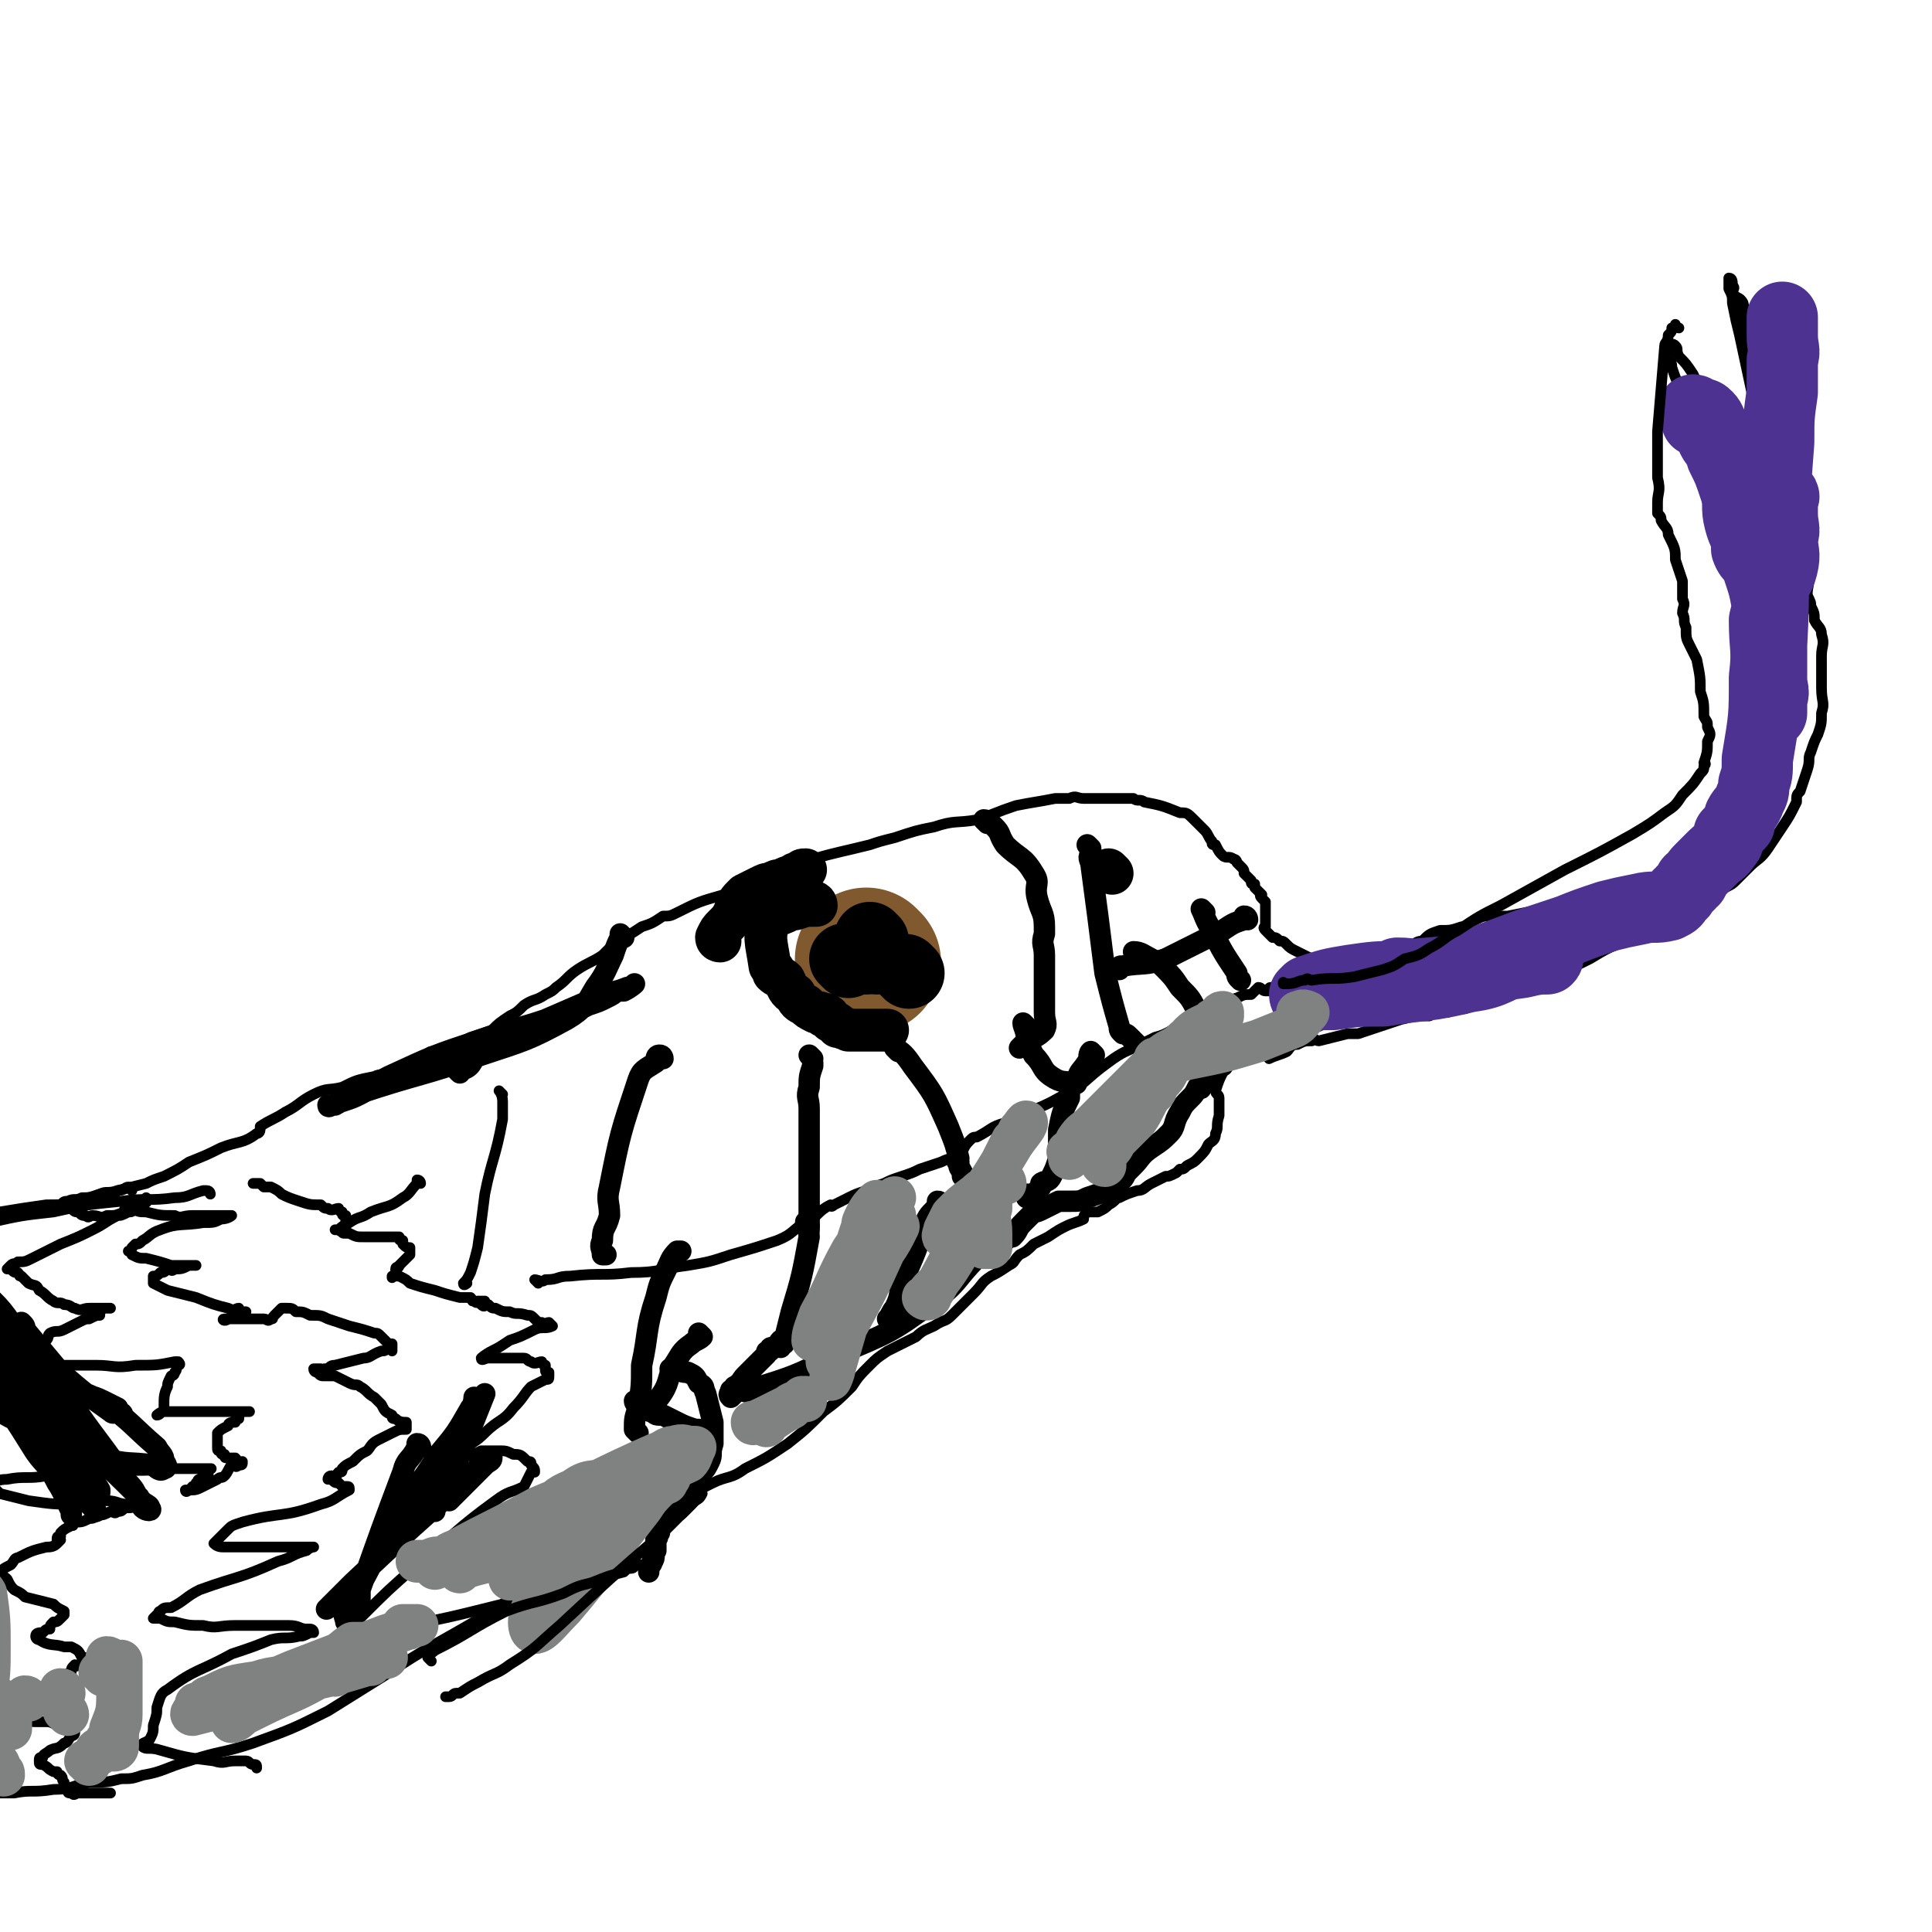 <svg viewBox='0 0 542 542' version='1.1' xmlns='http://www.w3.org/2000/svg' xmlns:xlink='http://www.w3.org/1999/xlink'><g fill='none' stroke='#000000' stroke-width='3' stroke-linecap='round' stroke-linejoin='round'><path d='M59,335c0,0 0,-1 -1,-1 0,0 0,0 -1,0 -4,1 -4,2 -8,2 -7,1 -8,0 -15,1 -10,1 -10,1 -19,3 -9,1 -9,1 -18,3 -4,1 -4,1 -8,2 -5,2 -4,3 -9,5 -2,1 -2,1 -4,2 -1,0 -1,0 -3,1 -1,0 -1,0 -2,1 0,0 0,-1 0,-1 0,0 1,0 1,0 0,0 -1,0 -1,0 -1,1 -1,2 -1,2 -1,0 -1,-1 0,-2 0,0 1,1 1,0 1,0 1,-1 2,-1 1,-1 1,-1 2,-2 1,-1 1,-1 2,-1 1,-1 1,-2 2,-2 3,-2 3,-3 6,-3 7,-3 7,-2 15,-4 6,-1 6,-1 13,-2 5,0 5,0 10,-1 2,0 2,-1 5,-2 2,-1 2,0 5,-1 4,-1 4,-1 8,-2 2,-1 2,-1 5,-2 4,-2 4,-2 7,-4 5,-2 5,-2 9,-4 5,-2 6,-1 10,-4 1,0 1,-1 1,-2 3,-2 4,-2 7,-4 4,-2 4,-3 8,-5 4,-2 4,-1 8,-2 4,-2 4,-2 9,-3 2,-1 2,0 4,-1 3,-1 3,-1 6,-3 2,-1 2,-1 5,-2 0,-1 1,-1 1,-1 4,-1 4,-1 7,-2 2,-1 2,-1 4,-2 3,-1 3,-1 6,-2 2,-2 2,-2 5,-4 2,-1 2,-1 4,-3 3,-2 3,-1 6,-3 2,-1 2,-1 3,-2 3,-2 3,-3 6,-5 3,-2 4,-2 7,-4 3,-3 3,-3 6,-5 2,-1 2,-1 5,-3 3,-1 3,-1 6,-3 2,0 2,0 4,-1 6,-3 6,-3 13,-5 2,-1 2,-1 4,-2 3,-1 3,-1 6,-2 4,-1 3,-2 7,-3 3,-2 3,-2 8,-3 7,-2 8,-2 16,-4 3,-1 3,-1 7,-2 6,-2 6,-2 11,-3 6,-2 6,-1 12,-2 6,-2 5,-2 11,-4 5,-1 6,-1 11,-2 2,0 2,0 4,0 2,-1 2,0 4,0 1,0 1,0 3,0 0,0 0,0 1,0 1,0 1,0 3,0 1,0 1,0 2,0 2,0 2,0 5,0 1,1 2,0 3,1 5,1 5,1 10,3 2,0 2,0 4,2 1,1 1,1 3,3 1,1 1,2 2,3 0,1 0,1 1,1 1,2 1,2 2,3 1,1 2,0 3,1 1,0 1,1 1,1 1,1 1,1 1,1 1,1 1,1 1,2 1,1 1,1 2,2 0,1 0,1 1,1 0,1 0,1 0,1 0,0 0,0 1,1 0,0 0,0 1,1 0,0 -1,0 0,1 0,0 0,0 1,1 0,0 0,0 0,1 0,0 0,0 0,1 0,0 0,0 0,1 0,0 0,0 0,1 0,0 0,0 0,1 0,0 0,0 0,1 0,0 0,0 0,1 0,0 -1,0 0,1 0,0 0,0 1,1 0,0 0,0 1,1 1,0 1,0 2,1 1,0 1,0 2,1 1,1 1,1 3,2 2,1 2,1 4,2 1,0 1,1 2,1 1,0 1,-1 2,0 1,0 1,0 3,1 2,0 2,0 4,0 3,-1 3,-1 6,-1 2,-1 2,0 4,-1 2,-1 2,-1 4,-2 1,-1 1,-1 2,-1 2,-1 2,-2 4,-2 2,-2 2,-2 5,-3 3,0 3,0 6,-1 2,0 2,-1 4,-2 2,-1 2,-1 4,-1 3,0 3,0 5,0 5,-1 5,-1 10,-2 5,-1 5,-1 10,-2 9,-2 9,-1 18,-3 4,-1 4,-1 8,-2 1,0 1,0 2,-1 0,0 0,-1 0,-1 1,-1 2,0 3,0 1,-1 1,-2 3,-3 1,0 1,0 2,-1 2,-1 2,0 4,-2 2,-1 1,-1 3,-2 0,-1 0,-1 0,-1 2,-2 1,-2 2,-5 1,0 1,0 1,-1 0,-1 1,0 1,-1 0,-1 0,-1 0,-3 0,-1 0,-1 0,-1 1,-2 1,-2 2,-3 1,-1 1,-1 1,-2 1,-2 0,-2 0,-3 1,-2 1,-1 1,-3 1,-2 0,-2 0,-4 0,-2 0,-2 0,-4 0,-2 1,-3 0,-5 0,-3 0,-3 -1,-6 0,-1 -1,0 -1,-1 -1,-3 -1,-3 -2,-5 -1,-3 -1,-3 -1,-5 -1,-1 0,-1 -1,-3 0,-1 0,-1 0,-1 0,-2 0,-2 0,-3 0,-1 0,-1 0,-2 0,-2 0,-2 0,-3 0,-2 0,-2 0,-4 0,-1 0,-1 0,-2 0,-2 1,-2 0,-5 0,-2 0,-3 -1,-5 -1,-3 -2,-3 -3,-5 -1,-2 -1,-2 -2,-4 0,-1 0,-1 0,-2 0,-1 0,-1 -1,-3 0,-1 1,-1 0,-2 0,-2 0,-1 -1,-3 0,-2 0,-2 0,-3 -1,-2 -1,-2 -2,-4 0,-3 0,-3 -1,-7 0,-1 0,-1 -1,-3 -1,-3 -1,-3 -2,-7 -1,-3 -1,-3 -3,-6 -1,-2 -1,-2 -2,-5 0,-1 0,-1 -1,-2 0,-1 0,-1 0,-2 0,0 0,0 0,-1 0,0 0,0 0,-1 0,0 0,0 0,0 0,-1 0,-1 0,-1 0,0 0,1 0,1 1,0 1,-1 2,0 1,1 0,1 1,3 2,2 2,2 4,5 5,11 3,13 9,23 3,4 5,3 8,6 2,1 2,1 2,3 1,0 0,0 0,0 0,0 0,0 0,-1 0,-1 0,-1 0,-1 0,-2 1,-2 0,-4 0,-4 1,-4 0,-9 -3,-14 -3,-14 -6,-28 -1,-4 -1,-4 -2,-9 0,-2 0,-2 -1,-4 0,-1 0,-1 0,-1 0,-1 0,-2 0,-2 1,0 1,1 1,2 1,1 0,1 0,2 1,2 2,1 3,3 4,18 1,19 6,36 2,7 4,7 7,13 2,5 2,6 3,11 1,7 2,8 2,15 1,4 0,4 0,7 1,2 1,2 1,3 1,2 1,2 1,4 1,2 2,2 2,4 1,3 0,3 0,6 0,3 0,3 0,6 0,2 0,2 0,3 0,4 1,4 0,7 0,3 0,3 -1,6 -1,2 -1,2 -2,5 -1,2 0,2 -1,5 -1,3 -1,3 -2,6 -1,1 -1,1 -1,3 -2,4 -2,4 -4,7 -2,3 -2,3 -4,6 -2,3 -3,3 -5,5 -2,2 -2,2 -4,4 -1,1 -1,1 -3,2 -3,1 -2,2 -5,3 -2,1 -2,1 -4,2 -1,1 -1,1 -2,1 -3,3 -3,3 -7,5 -4,2 -5,2 -10,4 -5,2 -5,2 -10,5 -4,2 -4,2 -9,4 -2,1 -2,1 -4,2 -4,2 -5,2 -9,3 -4,2 -4,1 -8,3 -2,0 -2,1 -5,2 -2,0 -2,0 -5,1 -3,0 -3,0 -5,1 -4,0 -4,0 -8,1 -3,1 -3,1 -6,2 -3,1 -3,1 -6,2 -1,0 -1,0 -3,0 -4,1 -4,1 -8,2 -1,0 -1,-1 -2,0 -2,0 -2,0 -4,1 -2,0 -2,1 -3,2 -2,1 -3,1 -5,2 0,0 0,-1 0,-1 -1,0 -1,0 -3,0 -1,0 -1,0 -2,0 0,0 0,0 -1,0 -1,0 -1,0 -2,0 0,0 0,0 -1,0 0,0 0,0 -1,0 0,0 0,0 -1,0 0,0 0,0 -1,0 0,1 0,1 0,1 -1,1 0,2 0,3 -1,0 -1,0 -1,1 -1,2 -1,2 -2,5 0,1 1,1 1,2 0,3 0,3 0,5 -1,3 0,3 -1,5 0,2 -1,2 -2,3 -1,2 -1,2 -3,4 -1,1 -1,1 -3,2 -1,1 -1,1 -2,1 -1,1 -1,1 -1,1 -2,1 -2,1 -3,1 -2,1 -2,1 -4,2 -2,1 -2,2 -4,2 -3,1 -3,1 -5,2 -1,0 -1,1 -3,2 -1,1 -1,1 -3,2 -1,0 -2,0 -3,0 -1,1 -1,1 -1,2 -2,1 -3,1 -5,2 -2,1 -2,1 -5,3 -2,1 -2,1 -4,2 -2,2 -2,2 -4,3 -2,2 -1,2 -3,3 -3,2 -3,2 -5,3 -3,2 -2,2 -5,5 -2,2 -2,2 -4,4 -1,1 -1,1 -2,2 -2,2 -2,1 -5,3 -2,1 -3,1 -5,3 -4,2 -4,2 -8,4 -3,2 -3,2 -5,4 -3,3 -3,3 -5,6 -4,4 -4,4 -8,7 -5,5 -5,5 -10,9 -6,4 -6,4 -12,7 -4,3 -5,2 -9,4 -4,2 -4,2 -9,3 -3,2 -3,2 -7,4 -2,1 -2,1 -5,3 -2,2 -2,2 -4,4 -3,1 -3,1 -6,3 -3,2 -3,2 -6,4 -4,3 -4,3 -8,6 -11,6 -11,6 -22,12 -12,7 -13,7 -25,15 -8,5 -8,5 -16,10 -10,5 -10,5 -21,9 -9,3 -9,2 -18,5 -7,2 -7,3 -13,4 -3,1 -3,1 -6,1 -4,1 -4,1 -9,1 -5,1 -5,2 -10,2 -6,1 -6,0 -11,1 -5,0 -5,0 -9,0 -4,0 -4,0 -7,0 -1,0 -1,0 -2,0 -1,0 -1,0 -2,0 -1,0 -1,0 -2,0 -1,0 -1,-1 -2,-1 -1,0 -1,0 -3,0 -1,0 -1,0 -2,0 0,0 0,0 0,0 '/><path d='M37,334c0,0 0,-1 -1,-1 -1,0 -1,1 -3,1 -1,1 -1,1 -2,1 -2,1 -2,0 -3,0 -3,1 -3,1 -5,1 -2,1 -2,0 -4,1 -1,0 -1,0 -2,1 -1,0 0,0 -1,0 0,1 0,0 0,0 0,0 1,0 2,0 0,1 0,1 1,1 0,0 0,0 1,0 1,1 1,1 2,1 1,1 1,1 2,1 1,1 1,0 2,0 2,0 2,1 4,0 3,0 2,0 5,-1 2,-1 2,-1 4,-2 1,0 3,-1 2,-1 0,0 -1,1 -3,2 -1,1 -1,1 -2,1 -2,1 -2,1 -3,1 -4,2 -3,2 -7,4 -4,2 -4,2 -9,4 -4,2 -4,2 -8,4 -2,1 -2,1 -4,1 -1,1 -1,0 -2,1 0,0 0,0 -1,1 0,0 1,0 1,0 1,1 1,1 2,1 1,1 0,1 1,1 1,1 1,1 2,2 2,1 2,0 3,2 2,1 2,2 4,3 1,1 2,0 3,1 2,0 2,1 3,1 2,1 2,0 4,0 1,0 1,0 3,0 1,0 1,0 2,0 0,0 0,0 1,0 0,0 0,0 0,0 0,0 0,0 -1,0 -1,0 -1,0 -1,0 -1,1 -1,1 -1,2 -1,0 -1,0 -3,1 -1,0 -1,0 -3,1 -2,1 -2,1 -4,2 -2,1 -2,0 -4,1 -1,1 0,1 -1,2 -1,1 -1,1 -1,2 -1,1 0,1 -1,2 0,1 -1,1 -1,1 2,1 2,0 4,1 1,1 0,1 1,1 1,1 1,0 2,0 2,0 2,0 3,0 4,0 4,0 7,0 5,0 5,1 11,0 6,0 6,0 11,-1 1,0 1,0 1,0 1,1 0,1 0,1 -1,1 0,1 -1,2 0,1 -1,1 -1,1 -1,2 -1,2 -1,3 -1,2 -1,3 -1,5 0,1 0,1 0,2 -1,0 -2,1 -2,1 1,0 1,-1 2,-1 1,0 1,0 1,0 2,0 2,0 4,0 3,0 3,0 6,0 3,0 3,0 6,0 3,0 3,0 6,0 0,0 0,0 1,0 0,0 0,0 0,0 -1,0 -1,0 -1,0 -1,0 -1,0 -1,0 -1,1 -1,1 -1,2 -1,0 -1,0 -1,1 -1,0 -2,0 -2,1 -2,1 -2,1 -3,2 0,1 0,1 0,2 0,1 0,1 0,2 0,0 0,0 0,0 0,1 0,1 1,1 0,1 0,1 1,1 0,1 0,1 1,1 0,0 0,0 1,0 0,0 0,0 1,0 1,1 0,1 1,1 1,1 1,0 1,0 0,1 0,1 -1,1 -1,1 -1,0 -2,0 -1,1 -1,2 -2,3 -1,1 -1,0 -2,1 -2,1 -2,1 -4,2 -2,1 -2,1 -4,1 0,0 0,0 -1,0 0,0 0,0 0,0 0,0 0,1 1,0 1,0 0,0 1,-1 1,0 1,0 1,-1 1,0 0,-1 1,-1 1,-1 2,0 2,-1 1,0 0,-1 0,-1 0,-1 2,-1 1,-1 0,0 -1,0 -2,0 -4,0 -4,0 -8,0 -11,1 -11,0 -22,1 -7,0 -7,0 -14,1 -5,1 -6,0 -11,1 -3,0 -3,1 -6,1 0,0 -1,0 -1,0 0,1 1,1 2,1 1,0 1,0 1,0 1,1 1,1 2,2 4,1 4,1 8,2 7,1 7,1 14,1 4,0 4,-1 8,-1 3,0 3,1 6,1 1,0 1,0 2,0 1,0 2,0 1,0 0,0 0,0 -1,0 -1,1 -1,1 -2,1 -1,0 -1,0 -1,0 -1,1 -1,1 -2,1 -1,1 -1,0 -2,0 -2,1 -2,1 -3,1 -2,1 -2,1 -3,1 -2,1 -2,1 -4,1 -1,1 0,1 -1,1 -2,1 -2,1 -3,2 0,0 0,0 0,1 -1,0 -1,0 -1,1 0,0 0,0 0,1 0,0 1,-1 1,-1 0,0 -1,0 -1,0 0,1 0,1 0,1 -1,1 -2,1 -3,1 -4,1 -4,1 -8,3 -1,0 -1,1 -2,2 -2,1 -2,1 -3,2 0,1 1,1 2,2 1,2 1,2 2,3 2,1 2,1 3,2 4,1 4,1 8,2 1,1 1,1 3,2 0,0 0,0 0,1 0,0 0,0 -1,1 0,0 0,0 0,0 -1,1 -1,1 -2,1 -1,1 -1,1 -1,2 -1,0 -1,0 -2,1 -1,0 -2,0 -2,1 0,0 0,1 1,1 3,2 4,1 7,2 1,0 2,0 2,0 2,1 2,1 3,3 1,0 1,0 1,0 -1,1 -1,2 -2,2 -1,1 -1,0 -1,0 -1,1 -1,1 -1,2 -2,1 -2,1 -4,3 -2,2 -2,2 -4,4 -1,1 -1,1 -3,3 -1,1 -1,1 -2,2 0,0 0,1 1,1 0,1 1,1 2,1 1,0 2,0 3,0 2,0 2,1 4,1 1,1 1,1 2,1 1,1 2,1 2,1 0,1 -1,1 -1,1 -1,1 -1,2 -2,2 -2,2 -2,1 -4,2 -1,1 -2,1 -2,2 -1,0 -1,0 -1,1 0,0 0,0 0,0 0,1 0,1 1,1 0,0 0,0 0,0 2,1 1,1 3,2 0,0 0,0 1,0 0,0 0,1 1,1 1,1 0,1 1,2 0,1 0,1 1,2 0,1 0,1 1,1 1,1 1,0 2,0 1,0 1,0 2,0 3,0 3,0 7,0 '/><path d='M72,496c0,-1 0,-1 -1,-1 0,0 0,0 0,0 -1,0 -1,-1 -2,-1 -2,0 -2,0 -3,0 -3,0 -3,1 -6,0 -8,-1 -8,-1 -15,-3 -3,-1 -4,0 -5,-1 -1,-1 1,-1 2,-2 1,-2 1,-2 1,-4 1,-3 1,-3 1,-5 1,-3 1,-4 3,-5 8,-6 9,-5 18,-10 6,-2 6,-2 11,-4 4,-1 4,0 8,-1 1,0 1,0 3,-1 0,0 1,0 1,0 0,-1 -1,-1 -1,-1 -1,0 -1,0 -1,0 -2,0 -2,-1 -5,-1 -2,0 -2,0 -5,0 -3,0 -3,0 -5,0 -3,0 -3,0 -5,0 -5,0 -5,1 -9,0 -4,0 -4,0 -8,-1 -2,0 -2,0 -4,-1 -1,0 -1,0 -2,0 0,0 0,0 0,0 0,0 0,0 1,-1 1,0 0,-1 1,-1 1,-1 1,-1 3,-1 4,-2 4,-3 8,-5 11,-4 11,-3 22,-8 4,-1 4,-2 8,-3 1,-1 2,-1 2,-1 0,0 -1,0 -2,0 -1,0 -1,0 -2,0 -1,0 -1,0 -1,0 -1,0 -1,0 -2,0 -2,0 -2,0 -4,0 -3,0 -3,0 -5,0 -2,0 -2,0 -5,0 -2,0 -2,0 -4,0 -1,0 -2,0 -3,-1 0,0 0,0 1,-1 1,-1 1,-1 3,-3 1,-1 1,-1 4,-2 11,-3 11,-1 22,-5 4,-1 4,-2 8,-4 0,0 0,0 0,0 0,-1 0,-1 -1,-1 0,0 0,0 -1,0 0,0 0,0 -1,-1 -1,0 -1,0 -2,-1 0,0 -1,0 -1,0 0,0 0,-1 1,-1 0,0 0,1 1,0 1,0 0,0 1,-1 1,0 1,0 1,-1 1,-1 1,-1 3,-2 2,-2 2,-2 4,-3 1,-1 1,-2 3,-3 2,-1 2,-1 4,-2 2,-1 2,-1 4,-1 0,-1 0,-1 0,-2 -1,0 -2,0 -3,-1 -1,0 -1,0 -1,-1 -2,-1 -2,-1 -3,-3 -1,-1 -1,-1 -2,-2 -2,-1 -2,-2 -4,-3 -1,-1 -1,0 -3,-1 -2,-1 -2,-1 -4,-2 -1,0 -1,0 -3,0 -1,0 -1,0 -2,-1 0,0 -1,0 -1,-1 0,0 1,0 2,0 0,0 0,1 1,0 2,0 1,-1 3,-1 4,-1 4,-1 8,-2 2,0 2,-1 5,-2 1,0 1,0 2,-1 0,0 1,1 1,1 0,-1 0,-1 0,-2 -1,0 -1,0 -1,0 -1,-1 -1,-1 -2,-2 -1,-1 -1,-1 -2,-1 -3,-1 -3,-1 -7,-2 -3,-1 -3,-1 -6,-2 -2,-1 -2,-1 -5,-1 -2,-1 -2,-1 -4,-1 -1,-1 -1,-1 -3,-1 -1,0 -1,0 -1,0 0,0 0,0 0,0 -1,1 -1,1 -2,2 -1,1 0,1 -1,1 -1,1 -1,0 -2,0 -3,0 -3,0 -6,0 -2,0 -2,0 -3,0 -1,0 -2,0 -2,0 -1,0 0,1 1,0 1,0 1,0 2,-1 1,0 1,0 2,-1 0,0 0,0 1,0 0,0 0,0 0,0 0,0 -1,1 -1,0 -1,0 -1,0 -1,-1 -1,0 -1,1 -3,0 -4,-1 -4,-1 -9,-3 -4,-1 -4,-1 -8,-2 -2,-1 -2,-1 -4,-2 0,0 0,0 0,0 0,-1 0,-1 0,-1 0,-1 0,-1 0,-1 1,0 1,0 2,-1 1,0 1,0 2,-1 1,0 1,1 2,0 2,0 2,0 4,-1 1,0 2,0 2,0 0,0 -1,0 -1,0 -1,0 -1,0 -2,0 -2,0 -2,0 -4,0 -3,-1 -3,-1 -7,-2 -2,0 -2,0 -4,-1 0,-1 -1,-1 -1,-1 0,0 1,0 1,-1 0,0 0,0 1,-1 1,0 1,0 2,-1 2,-1 2,-2 5,-3 5,-2 6,-1 12,-2 3,0 3,0 5,-1 2,0 3,-1 3,-1 0,0 -1,0 -2,0 -1,0 -1,0 -2,0 -1,0 -1,0 -2,0 -1,0 -1,0 -2,0 -2,0 -2,0 -3,0 -3,0 -3,1 -5,0 -4,0 -4,0 -8,-1 -2,0 -2,0 -4,-1 -1,0 -1,0 -2,0 0,0 0,1 0,0 0,0 0,0 1,-1 1,0 1,0 2,-1 1,0 1,0 2,0 1,0 1,0 1,-1 '/><path d='M145,448c0,0 0,-1 -1,-1 0,0 0,1 0,1 -1,1 -2,1 -3,2 -16,4 -16,4 -32,7 -7,2 -8,2 -14,3 0,0 0,-1 1,-2 0,0 1,1 1,0 2,-2 2,-2 4,-4 8,-8 8,-8 16,-15 11,-9 11,-10 22,-18 4,-3 4,-2 8,-4 1,-2 1,-2 2,-4 0,0 1,0 1,0 0,-1 0,-1 -1,-2 0,-1 0,-1 -1,-1 -2,-2 -2,-2 -4,-2 -2,-1 -2,-1 -4,-1 -2,0 -2,0 -5,0 -2,1 -2,1 -3,1 -2,1 -2,1 -3,1 -1,0 0,0 0,-1 0,-1 0,-1 1,-1 3,-3 3,-2 6,-5 4,-4 5,-3 8,-7 3,-3 3,-4 5,-6 2,-1 2,-1 4,-2 1,0 1,0 1,-1 0,0 0,0 0,-1 -1,0 -1,0 -1,-1 0,0 0,0 0,-1 -1,0 -1,-1 -1,-1 -1,0 -2,1 -3,0 -1,0 -1,-1 -2,-1 -1,0 -2,0 -3,0 -1,0 -1,0 -2,0 -1,0 -1,0 -2,0 -1,0 -1,0 -3,0 -1,0 -2,1 -2,0 0,0 1,-1 3,-2 2,-1 2,-1 5,-3 3,-1 3,-1 7,-3 2,-1 3,0 5,-1 0,0 -1,-1 -1,-1 -1,0 -1,1 -2,0 -1,0 -1,0 -2,-1 -1,-1 -1,-1 -2,-1 -3,-1 -3,0 -5,-1 -2,0 -2,0 -4,-1 -1,0 -1,0 -2,-1 -1,0 -1,1 -2,0 0,0 1,0 1,-1 0,0 -1,0 -2,0 0,0 0,1 -1,0 -1,0 0,0 -1,-1 -2,0 -2,0 -3,0 -4,-1 -4,-1 -7,-2 -4,-1 -4,-1 -7,-2 -1,-1 -1,-1 -3,-2 0,0 0,0 0,0 -1,0 -1,0 -2,0 0,0 0,1 0,0 0,0 1,0 1,-1 0,0 0,0 0,-1 0,-1 1,0 1,-1 1,-1 1,-1 1,-1 1,-1 1,-1 2,-2 0,-1 0,-1 0,-1 0,-1 0,-1 0,-1 -1,0 -1,0 -2,-1 0,0 0,0 0,-1 -1,0 -1,0 -1,-1 -2,0 -2,0 -4,0 -2,0 -2,0 -3,0 -2,0 -2,0 -3,0 -2,0 -2,0 -4,-1 0,0 0,0 -1,0 -1,0 -1,0 -1,-1 0,0 -1,1 0,0 0,0 0,0 1,0 0,-1 0,-1 0,-1 0,-1 0,-1 0,-2 0,0 0,0 0,-1 -1,0 -1,0 -1,-1 -1,0 -1,-1 -1,-1 -1,0 -2,1 -3,0 -1,0 -1,0 -2,-1 -3,0 -3,0 -6,-1 -3,-1 -3,-1 -5,-2 -1,-1 -1,-1 -3,-2 -1,0 -1,0 -2,0 0,0 0,0 -1,-1 -1,0 -1,0 -2,0 0,0 0,0 0,0 '/><path d='M118,332c0,0 0,-1 -1,-1 0,0 0,1 0,1 -2,2 -2,3 -4,4 -4,3 -4,2 -9,4 -3,2 -3,1 -6,3 -2,1 -2,1 -3,2 -1,0 -1,0 -1,0 '/><path d='M141,307c0,0 -1,-1 -1,-1 0,0 1,1 1,3 0,2 0,3 0,5 -2,11 -3,11 -5,21 -1,8 -1,8 -2,15 -1,4 -1,4 -2,7 -1,2 -1,2 -2,3 0,1 1,0 1,0 '/><path d='M151,360c0,0 -1,-1 -1,-1 1,0 2,1 3,0 4,0 3,-1 7,-1 9,-1 9,0 17,-1 8,0 8,-1 16,-2 6,-1 6,-1 12,-3 7,-2 7,-2 13,-4 5,-2 4,-3 8,-5 4,-2 3,-3 7,-5 0,0 0,1 1,0 2,-1 2,-1 4,-2 2,-1 2,-1 5,-2 2,-1 2,-1 5,-2 2,-1 2,-1 5,-2 3,-1 3,-1 5,-2 3,-1 3,-1 6,-2 2,-1 3,-1 5,-2 2,-2 1,-2 3,-4 1,-1 1,-1 2,-1 4,-2 4,-3 8,-4 7,-4 8,-3 15,-7 8,-4 7,-5 14,-10 4,-3 5,-3 9,-5 2,-1 2,-1 4,-2 4,-1 4,-2 7,-3 2,-1 2,0 3,-1 3,-1 3,-1 6,-2 2,-1 1,-2 3,-3 1,0 1,0 1,0 2,-1 2,-2 3,-2 2,-1 2,-1 4,-1 1,-1 1,-1 2,-2 1,0 1,1 2,1 0,0 0,0 1,0 0,-1 0,-1 1,-1 '/></g>
<g fill='none' stroke='#000000' stroke-width='12' stroke-linecap='round' stroke-linejoin='round'><path d='M312,245c0,0 -1,-1 -1,-1 '/></g>
<g fill='none' stroke='#81592F' stroke-width='40' stroke-linecap='round' stroke-linejoin='round'><path d='M244,270c0,0 -1,-1 -1,-1 '/></g>
<g fill='none' stroke='#000000' stroke-width='20' stroke-linecap='round' stroke-linejoin='round'><path d='M245,264c0,0 -1,-1 -1,-1 '/><path d='M243,269c0,0 -1,-1 -1,-1 '/><path d='M246,269c0,0 -1,-1 -1,-1 '/><path d='M238,270c0,0 -1,-1 -1,-1 '/><path d='M246,267c0,0 -1,-1 -1,-1 '/><path d='M255,273c0,0 -1,-1 -1,-1 '/></g>
<g fill='none' stroke='#000000' stroke-width='12' stroke-linecap='round' stroke-linejoin='round'><path d='M229,254c0,0 0,-1 -1,-1 0,0 0,0 0,1 -2,0 -2,0 -5,1 -1,0 -1,0 -3,1 -2,1 -3,0 -4,2 -2,5 -1,6 0,13 0,0 0,0 1,1 0,1 0,1 0,1 1,1 2,1 3,2 1,2 1,3 3,4 1,2 1,2 3,3 1,1 1,1 3,2 1,0 1,0 2,1 0,0 1,-1 1,0 1,0 0,0 1,1 0,1 0,0 1,1 1,0 1,0 1,1 1,0 0,0 1,0 1,1 1,0 2,1 1,0 1,0 1,0 2,0 2,0 4,0 1,0 1,0 2,0 1,0 1,0 2,0 0,0 0,0 1,0 0,0 0,0 1,0 '/><path d='M202,264c0,0 -1,0 -1,-1 1,-2 1,-2 2,-3 2,-2 2,-2 3,-4 1,-3 1,-3 3,-5 2,-1 2,-1 4,-2 2,-1 2,-1 3,-1 2,-1 2,-1 3,-1 2,-1 2,-1 3,-1 1,-1 1,-1 2,-1 0,0 0,0 0,0 1,-1 1,-1 2,-1 '/></g>
<g fill='none' stroke='#000000' stroke-width='6' stroke-linecap='round' stroke-linejoin='round'><path d='M228,297c0,0 -1,-1 -1,-1 0,0 1,1 1,2 0,1 0,1 0,1 -1,3 -1,3 -1,6 -1,3 0,3 0,6 0,2 0,2 0,5 0,4 0,4 0,9 0,4 0,4 0,8 0,3 0,3 0,6 0,2 0,2 0,3 0,1 0,1 0,1 0,1 0,1 0,1 0,0 0,0 0,1 '/><path d='M252,295c0,0 -1,-1 -1,-1 2,1 3,2 5,5 6,8 6,8 10,17 2,5 2,5 3,9 0,1 -1,1 0,1 0,2 0,1 1,3 0,0 0,0 0,1 '/><path d='M288,288c0,0 -1,-1 -1,-1 0,1 1,2 1,5 1,2 1,2 2,4 3,3 2,4 5,6 3,2 3,1 7,2 '/><path d='M319,268c0,0 -1,-1 -1,-1 2,0 3,1 5,2 2,1 2,1 3,2 3,3 3,3 5,6 3,3 3,3 5,7 1,2 1,2 2,5 '/><path d='M186,297c0,0 0,-1 -1,-1 -1,0 -1,1 -1,2 -3,2 -4,2 -5,5 -5,15 -5,15 -8,30 -1,4 0,4 0,8 -1,4 -2,3 -2,7 -1,2 0,2 0,4 0,0 0,0 0,0 0,0 0,0 1,0 '/><path d='M197,375c0,0 -1,-1 -1,-1 0,0 1,1 1,1 -1,1 -2,1 -3,2 -3,2 -3,3 -5,6 -2,4 -1,5 -4,9 -2,2 -2,1 -5,2 -1,0 -1,-1 -2,-1 0,0 0,1 1,1 0,1 0,0 1,0 1,1 1,1 2,1 0,1 0,1 1,1 1,1 1,1 3,1 2,1 2,1 4,2 2,1 2,1 5,2 0,0 0,0 1,0 '/><path d='M179,402c0,0 -1,-1 -1,-1 0,-3 0,-3 1,-6 1,-6 1,-6 1,-12 2,-9 1,-10 4,-19 1,-4 1,-4 3,-8 1,-2 1,-3 3,-5 0,0 1,0 1,0 '/><path d='M189,385c0,0 -1,-1 -1,-1 0,0 1,0 2,0 1,1 2,1 3,1 2,1 2,1 3,3 2,1 1,1 2,3 1,4 1,4 2,8 0,3 0,3 0,6 -1,3 0,3 -1,5 -1,2 -1,2 -2,3 0,1 -1,0 -1,1 -1,1 -1,1 -1,2 -1,2 -1,2 -1,3 -1,1 0,1 -1,2 -1,1 -1,1 -2,2 -1,1 -1,1 -2,1 -2,1 -2,1 -3,2 -1,2 -1,2 -1,4 -1,1 0,1 -1,2 0,2 0,2 0,3 -1,1 0,2 -1,3 0,1 -1,1 -1,3 0,0 0,0 0,0 '/><path d='M227,344c0,0 -1,-2 -1,-1 0,1 1,2 1,4 -2,11 -2,11 -5,21 -1,4 -1,4 -2,8 0,0 0,1 0,1 -1,0 -1,-1 -1,-1 -1,1 0,1 0,2 -1,0 -1,-1 -2,0 -1,0 -1,0 -1,1 -1,0 -1,0 -1,1 -1,1 -1,1 -2,2 -2,2 -2,2 -4,4 -1,1 -1,2 -3,3 0,1 -1,1 -1,1 0,1 -1,1 0,2 0,0 0,0 1,-1 0,0 0,-1 1,-1 2,0 2,1 3,0 13,-4 13,-4 25,-10 14,-6 15,-6 27,-15 7,-5 6,-6 12,-12 3,-2 3,-2 7,-4 1,-1 1,-1 2,-2 1,0 1,0 1,0 2,-2 1,-2 3,-4 1,-1 1,-1 2,-2 0,0 0,0 1,-1 1,0 1,0 3,-1 2,-1 2,-1 4,-2 2,0 2,0 3,0 3,0 3,0 5,-1 3,-1 3,-1 5,-2 2,-1 1,-1 3,-2 2,-1 2,-1 3,-3 1,-1 1,-1 2,-2 2,-2 2,-3 5,-5 3,-2 3,-2 5,-4 2,-2 1,-3 3,-6 1,-2 1,-2 3,-4 1,-1 1,-1 2,-3 0,0 1,1 1,0 1,-1 0,-1 1,-2 0,0 1,0 1,-1 0,0 -1,0 0,-1 0,-1 0,0 1,-1 1,0 1,0 1,-1 1,0 1,1 1,0 1,0 1,0 1,0 0,0 0,0 0,-1 '/><path d='M307,296c0,0 -1,-1 -1,-1 -1,1 0,2 -1,3 -2,3 -2,2 -3,5 -2,2 -2,2 -2,5 -2,4 -2,4 -3,9 0,4 0,4 0,8 -1,3 -1,3 -2,5 -1,2 -2,1 -3,2 0,1 0,1 0,1 -1,1 -1,1 -2,2 0,0 0,0 -1,0 0,1 -1,0 -1,0 0,1 0,1 0,1 '/><path d='M264,338c0,0 0,-1 -1,-1 0,0 0,1 0,1 -1,2 -2,2 -3,4 -3,9 -3,9 -7,18 -1,3 0,3 -2,7 0,0 0,0 0,0 -1,1 -1,2 -2,3 '/><path d='M129,301c0,0 -1,-1 -1,-1 0,0 1,1 2,0 3,-1 2,-3 5,-5 15,-8 16,-8 32,-15 4,-2 4,-1 9,-3 1,0 2,-1 2,-1 0,0 -1,1 -3,2 -1,0 -1,0 -2,0 -1,1 -1,1 -3,2 -2,1 -2,1 -5,2 -4,2 -4,2 -9,3 -11,4 -11,3 -22,7 -12,4 -12,4 -25,10 -4,2 -4,3 -8,5 -2,1 -2,1 -5,2 -1,0 -1,1 -3,1 0,0 0,0 0,0 0,0 -1,1 -1,0 0,0 1,0 2,0 1,-1 1,-1 1,-1 3,-1 3,-1 5,-2 18,-6 18,-5 35,-11 12,-4 13,-4 24,-10 5,-3 5,-4 8,-9 3,-4 3,-5 5,-9 1,-3 1,-3 2,-5 0,0 0,0 0,-1 0,0 1,1 1,1 '/><path d='M277,231c0,0 -1,-1 -1,-1 1,0 2,1 3,2 2,2 1,2 3,5 4,4 5,3 8,8 2,3 0,3 1,7 1,4 2,4 2,8 0,1 0,1 0,2 -1,3 0,3 0,6 0,3 0,3 0,6 0,3 0,3 0,6 0,2 0,2 0,4 0,3 1,3 0,5 -2,2 -3,2 -6,4 0,0 0,0 -1,1 '/><path d='M306,238c0,0 -1,-1 -1,-1 0,0 1,1 1,2 0,1 -1,1 0,3 2,15 2,15 4,31 2,8 2,8 4,15 0,1 0,1 1,2 1,0 1,0 2,1 1,1 1,1 2,2 '/><path d='M350,258c0,0 0,-1 -1,-1 0,0 0,0 0,1 -3,1 -3,1 -6,3 -8,4 -8,4 -16,8 -6,2 -6,1 -12,2 -1,0 -1,0 -1,1 0,0 0,0 0,0 '/><path d='M338,256c0,0 -1,-1 -1,-1 1,2 1,3 3,6 3,6 3,6 7,12 0,1 0,1 1,2 '/><path d='M24,417c0,0 0,-1 -1,-1 0,-1 0,-1 0,-2 -4,-4 -5,-3 -9,-7 -13,-15 -13,-16 -25,-32 -2,-2 -6,-5 -5,-4 4,1 7,4 15,8 7,4 7,4 14,8 8,4 9,2 17,7 7,5 7,6 14,12 1,2 2,2 2,4 1,1 1,2 0,2 -1,1 -2,0 -3,-1 -7,-1 -7,0 -14,-2 -9,-2 -9,-2 -17,-7 -10,-5 -11,-4 -18,-12 -5,-6 -3,-8 -6,-15 -2,-4 -2,-4 -4,-7 -1,-1 -3,-2 -2,-2 2,1 3,1 6,2 6,3 5,4 11,7 6,4 6,5 12,9 4,3 4,3 9,6 5,2 5,1 9,3 2,1 2,1 4,2 0,0 0,0 0,1 1,0 2,1 1,1 0,0 0,-1 -1,-1 -1,0 -1,1 -2,0 -7,-5 -7,-5 -14,-11 -5,-6 -5,-6 -10,-12 0,-1 0,-1 -1,-2 0,0 0,0 0,0 1,1 1,2 2,4 1,2 1,2 2,4 4,7 4,7 9,13 8,12 9,12 17,24 3,3 2,4 4,7 1,1 3,1 2,0 0,-1 -2,-1 -3,-3 -12,-12 -13,-12 -24,-26 -10,-13 -9,-14 -19,-27 -4,-5 -4,-5 -8,-9 -1,-1 -2,-1 -3,-2 0,0 1,0 1,0 0,0 -1,0 -1,0 0,0 0,0 1,0 2,1 2,1 3,2 2,0 2,0 4,2 6,6 7,6 12,14 4,6 4,6 7,13 3,6 3,6 6,11 2,4 2,4 4,8 2,5 1,5 3,10 1,2 1,2 2,3 1,1 1,0 1,-1 -1,-2 -2,-2 -3,-4 -12,-13 -13,-12 -24,-26 -8,-11 -7,-12 -16,-23 -2,-3 -2,-3 -4,-5 0,0 0,1 0,1 1,1 2,1 4,2 2,1 2,1 4,3 8,8 8,7 16,15 5,5 5,6 9,11 4,5 4,6 8,10 0,1 1,0 1,0 1,1 1,1 1,1 0,0 0,0 -1,-1 -1,0 -2,0 -3,0 -11,-7 -12,-6 -21,-14 -8,-7 -6,-9 -13,-17 -1,-2 -3,-3 -4,-4 0,0 1,1 2,1 1,1 1,1 1,2 1,2 1,2 2,4 6,9 7,8 12,17 5,7 5,7 10,15 3,5 4,4 7,10 2,3 2,4 4,8 0,0 0,1 0,1 0,-1 0,-2 -1,-4 -5,-13 -6,-13 -11,-27 -6,-14 -5,-14 -11,-28 -1,-3 -2,-3 -3,-5 0,0 1,0 1,0 5,10 4,10 9,20 4,9 4,10 8,19 4,9 4,9 9,17 3,4 3,4 6,7 '/><path d='M118,406c0,0 0,-1 -1,-1 0,0 0,1 0,1 -2,4 -3,3 -4,7 -6,16 -6,16 -12,33 0,2 0,2 0,4 0,0 0,0 -1,1 -1,1 -1,1 -3,2 0,0 0,0 0,1 0,0 0,1 0,1 0,-1 -1,-2 0,-3 1,-4 2,-3 4,-7 6,-11 6,-12 12,-22 5,-8 5,-7 10,-15 5,-6 5,-6 9,-13 1,-1 1,-3 1,-3 0,0 0,1 0,1 0,3 0,3 0,5 -1,2 -1,2 -2,4 -1,3 0,3 -2,5 -2,4 -3,4 -6,8 -6,8 -7,8 -13,16 -7,9 -6,9 -13,17 -2,2 -4,3 -5,3 -1,1 0,0 1,-1 3,-3 3,-3 6,-6 16,-15 16,-15 33,-30 2,-2 2,-3 5,-5 1,0 1,0 1,0 0,1 -1,1 -2,2 -1,1 -1,1 -2,2 -2,2 -2,2 -4,4 -2,2 -2,2 -4,4 0,0 0,-1 0,-1 -2,1 -2,1 -3,2 -1,1 -1,1 -1,2 -1,0 -1,0 -2,0 0,0 0,0 1,-1 0,-1 1,0 1,-1 2,-4 3,-4 4,-7 3,-7 3,-7 6,-14 2,-5 2,-5 4,-10 '/></g>
<g fill='none' stroke='#4D3292' stroke-width='20' stroke-linecap='round' stroke-linejoin='round'><path d='M367,280c0,0 -1,0 -1,-1 0,0 0,0 1,-1 6,-2 6,-2 12,-3 7,-1 7,-1 13,-1 10,-1 10,-1 20,-1 2,-1 3,0 3,0 1,0 -1,-1 -1,0 -4,0 -3,0 -7,1 -13,1 -13,1 -27,3 -4,0 -4,0 -8,1 -2,0 -5,1 -4,1 0,0 3,0 6,0 7,-1 7,-1 14,-1 12,-2 12,-1 24,-4 8,-1 8,-3 15,-5 3,-1 3,0 5,0 0,0 0,0 0,0 1,0 3,-1 2,0 -2,0 -3,0 -7,1 -7,1 -7,1 -15,2 -11,1 -11,1 -23,2 -3,1 -6,1 -6,1 0,0 3,0 6,0 1,-1 1,-1 3,-2 5,0 5,1 10,1 5,-1 5,-2 10,-3 8,-3 8,-3 16,-6 6,-2 6,-2 12,-4 5,-2 5,-2 11,-4 4,-1 4,-1 9,-2 4,-1 4,0 8,-1 2,-1 2,-1 3,-3 1,0 1,-1 1,-1 1,-1 1,-1 2,-2 0,-1 0,-1 1,-1 1,-2 1,-2 3,-4 1,-1 1,-1 3,-3 1,-1 2,-1 3,-3 1,-1 1,-1 1,-3 2,-2 2,-2 3,-3 0,-1 0,-1 0,-2 1,-2 2,-2 3,-5 1,-2 1,-2 1,-4 1,-3 1,-3 1,-7 2,-12 2,-12 2,-23 1,-8 0,-8 0,-16 1,-4 1,-4 2,-8 1,-4 2,-3 3,-7 1,-4 0,-4 0,-8 1,-3 0,-3 0,-7 0,-1 0,-1 0,-3 0,0 0,0 0,-1 0,0 1,-1 0,-1 0,0 0,1 -1,2 0,2 -1,2 -1,4 -1,18 0,18 -1,36 0,7 0,7 0,14 0,2 0,2 0,3 0,1 0,1 0,1 0,1 0,1 0,1 0,-1 0,-1 0,-3 0,-2 1,-2 0,-5 0,-10 0,-10 -1,-21 -1,-6 -1,-6 -3,-12 0,-2 -2,-2 -3,-5 0,0 0,0 0,-1 0,-3 -1,-3 -2,-7 -1,-4 0,-4 -1,-8 -2,-6 -2,-6 -4,-10 -1,-4 -2,-3 -3,-6 -1,-2 -1,-2 -2,-4 -1,0 -1,0 -2,0 0,-1 0,-1 0,-2 -1,0 -1,-1 -1,-1 0,0 1,0 1,1 2,0 2,0 3,1 1,1 1,2 2,4 2,4 3,3 4,8 4,7 3,7 6,15 3,8 3,8 5,16 1,2 0,3 0,4 0,0 0,-1 0,-2 0,-1 0,-1 0,-2 1,-5 1,-5 2,-10 0,-13 0,-13 1,-26 0,-7 0,-7 1,-14 0,-4 0,-4 0,-9 1,-3 0,-3 0,-7 0,-1 0,-1 0,-3 0,0 0,0 0,-1 0,0 0,0 0,-1 '/></g>
<g fill='none' stroke='#808282' stroke-width='12' stroke-linecap='round' stroke-linejoin='round'><path d='M309,318c0,0 -1,-1 -1,-1 1,-1 1,0 3,-1 2,-1 2,0 5,-2 4,-3 4,-3 7,-7 2,-1 1,-2 2,-4 0,0 0,0 0,-1 0,0 0,-1 0,-1 0,1 0,1 0,2 -1,1 -1,1 -1,2 -1,1 -1,1 -1,2 -2,3 -2,4 -4,7 -3,3 -3,3 -6,6 -1,2 -1,2 -3,4 0,1 -1,1 -1,2 0,1 1,1 1,1 0,-1 0,-1 0,-2 0,0 0,0 0,-1 0,-1 -1,-1 0,-3 5,-9 5,-10 11,-19 3,-4 4,-4 8,-7 0,0 0,0 1,0 1,-1 1,-1 2,0 0,0 -1,0 -1,1 -1,1 -1,1 -2,2 -2,3 -1,3 -4,6 -4,4 -4,4 -9,8 -4,3 -4,2 -8,6 -2,1 -2,2 -4,4 -1,1 -2,1 -3,2 -1,1 -1,1 -1,1 0,0 0,-1 0,-1 0,-1 -1,-1 0,-1 1,-1 1,-1 2,-3 2,-3 2,-2 5,-5 9,-9 9,-9 18,-18 3,-3 4,-2 7,-5 1,0 0,0 0,0 2,-2 3,-1 5,-3 2,-1 1,-1 3,-2 0,-1 0,-1 1,-1 0,0 0,0 0,0 1,-1 1,-1 2,-1 0,0 0,-1 0,-1 -1,0 -1,1 -1,2 -1,0 -1,0 -1,1 -2,0 -2,0 -4,1 -4,2 -3,3 -7,6 -2,2 -3,1 -5,3 0,0 -1,0 -1,0 1,1 2,0 3,0 3,0 3,1 6,0 10,-2 10,-2 20,-5 5,-2 5,-2 10,-4 2,-1 2,-2 4,-4 0,0 0,0 0,0 -2,-1 -2,0 -3,0 '/><path d='M282,332c0,0 0,-1 -1,-1 -1,0 -1,0 -1,0 -3,2 -4,2 -6,4 -4,3 -4,3 -7,6 -1,2 -1,2 -2,4 0,0 0,0 0,0 0,1 -1,2 0,2 0,0 0,0 1,-1 3,-2 3,-2 5,-5 7,-10 7,-10 13,-20 2,-3 4,-5 4,-6 0,-1 -1,1 -2,2 -1,2 -1,2 -2,3 -5,10 -5,10 -11,20 -5,11 -5,11 -11,22 -1,1 -1,1 -2,2 0,1 -1,0 -1,0 1,0 1,1 2,0 0,0 0,0 0,-1 0,0 -1,0 0,-1 1,-1 1,-1 2,-2 3,-4 3,-4 6,-9 4,-5 4,-5 7,-11 1,0 0,0 1,-1 0,-1 0,-1 0,-1 1,-1 1,-1 1,-1 0,1 0,1 0,2 -1,3 0,3 0,7 0,2 0,2 0,4 -1,0 -1,0 -2,0 0,0 0,0 0,0 0,0 1,0 1,-1 '/><path d='M235,371c0,0 -1,-1 -1,-1 0,-1 0,-1 1,-2 1,-3 1,-3 3,-7 3,-10 3,-10 6,-20 1,-2 2,-4 2,-4 -1,1 -2,2 -3,4 -1,2 -1,2 -1,3 -2,6 -2,6 -3,11 -2,10 -1,10 -3,20 -1,2 -1,2 -2,5 -1,0 -1,0 -2,1 0,0 0,1 0,1 0,0 0,-1 0,-1 0,-1 0,-1 0,-2 0,-2 -1,-2 0,-4 0,-4 0,-4 1,-7 1,-2 2,-2 2,-4 1,-3 1,-3 2,-6 0,-1 0,-1 1,-2 0,-1 0,-1 1,-2 0,-1 0,-1 1,-1 1,-1 1,0 2,-1 0,0 0,0 1,-1 1,-1 1,-2 3,-3 1,-2 1,-2 2,-3 1,-1 1,-1 2,-2 0,-1 0,-1 0,-2 1,0 1,0 1,0 0,0 -1,0 -1,0 -2,1 -3,1 -4,2 -1,1 -1,1 -2,2 -3,3 -3,3 -5,6 -5,9 -4,9 -9,18 -1,3 -2,5 -2,7 0,0 0,-1 1,-2 0,0 1,0 1,-1 3,-5 3,-5 6,-10 5,-10 5,-10 10,-19 2,-3 2,-3 4,-7 0,0 0,0 0,0 0,0 1,-1 1,-1 0,0 -1,1 -1,1 -1,1 -1,1 -2,2 -2,5 -2,5 -4,10 -5,17 -5,18 -10,35 0,1 -1,3 -1,3 0,-1 1,-3 1,-5 1,-2 1,-2 1,-4 1,-2 1,-2 2,-5 6,-11 6,-11 11,-22 2,-3 2,-3 4,-7 '/><path d='M215,400c0,0 -1,-1 -1,-1 0,-1 1,-1 2,-1 2,-1 2,-1 3,-2 3,-2 2,-2 5,-3 1,-1 2,-1 2,-1 0,0 -1,0 -1,0 -1,1 -1,1 -2,2 0,0 0,0 -1,1 -2,1 -2,1 -5,3 -2,1 -2,0 -4,1 -1,0 -2,1 -2,0 1,0 3,-1 5,-2 2,-1 2,-1 4,-2 2,0 2,-1 3,-1 1,-1 1,-1 2,-1 0,0 1,0 1,0 0,0 -1,0 -1,0 '/><path d='M151,430c0,0 -1,-1 -1,-1 0,-1 0,-1 1,-2 1,-1 1,-2 2,-3 3,-3 3,-4 8,-6 4,-3 5,-2 10,-3 3,0 3,0 7,-1 1,0 2,0 3,0 1,0 0,1 0,1 -1,1 -1,1 -2,2 -2,2 -1,2 -3,4 -9,6 -9,6 -18,12 -6,5 -6,5 -13,9 -1,1 -1,1 -2,1 0,0 0,0 0,0 0,0 0,0 1,-1 1,0 0,-1 1,-1 9,-6 8,-7 18,-13 9,-6 9,-5 19,-10 2,-1 3,-1 5,-2 0,0 0,0 0,-1 1,0 1,-1 1,-1 -1,0 -2,1 -3,3 -3,3 -3,3 -5,6 -11,14 -11,15 -22,28 -4,4 -6,7 -8,7 -2,0 -2,-5 0,-8 1,-4 3,-3 6,-7 5,-8 3,-9 9,-16 5,-7 7,-5 14,-10 3,-3 4,-2 7,-4 0,-1 -1,-1 -1,-1 -1,0 -1,0 -1,0 -1,0 -1,1 -2,1 -5,3 -5,2 -10,5 -13,7 -12,8 -25,15 -7,3 -7,2 -15,5 -2,1 -3,2 -3,3 -1,0 0,-2 1,-2 3,-1 3,0 6,-1 11,-2 11,-2 21,-3 4,-1 7,-2 8,-2 0,0 -2,2 -4,2 -9,2 -9,1 -18,1 -10,1 -10,0 -20,1 -2,0 -2,1 -4,1 0,0 1,0 1,0 -1,0 -2,0 -3,0 0,0 1,0 2,0 1,0 1,0 2,0 9,-1 10,0 18,-2 12,-4 11,-6 22,-11 5,-2 5,-2 10,-4 4,-1 4,-2 8,-3 0,0 0,1 1,1 0,-1 1,-1 1,-2 0,0 -1,0 -2,0 -5,2 -6,1 -11,3 -14,7 -13,9 -28,16 -4,3 -5,2 -10,4 0,0 0,0 0,0 -1,0 -2,0 -2,0 0,0 1,0 2,-1 0,0 0,1 1,0 13,-7 13,-8 26,-14 18,-9 19,-7 36,-15 1,-1 1,-2 2,-4 0,0 0,0 -1,0 -2,0 -2,-1 -5,0 -2,0 -2,1 -5,2 -16,7 -16,8 -33,15 -11,6 -12,6 -23,12 -3,1 -3,2 -5,4 -1,1 -1,1 -1,1 0,0 0,0 0,0 '/><path d='M94,470c0,0 -1,-1 -1,-1 1,-1 1,-1 2,-2 1,-1 1,-1 2,-2 2,-2 2,-2 5,-4 0,0 1,0 1,0 0,0 0,0 -1,0 -1,0 -2,0 -3,0 -3,2 -2,2 -6,4 -6,4 -7,3 -13,7 -7,4 -6,4 -13,9 0,0 0,0 -1,1 0,0 -1,1 -1,1 1,0 2,-1 3,-2 2,-1 2,-1 4,-2 10,-5 10,-4 20,-10 4,-2 4,-3 8,-6 0,0 0,0 0,0 0,0 -1,0 -1,0 -1,1 0,1 0,2 -1,1 -2,0 -4,1 -2,1 -2,1 -5,2 -6,1 -6,1 -12,3 -11,4 -11,4 -21,8 -2,0 -4,2 -3,2 12,-3 15,-4 29,-9 10,-2 10,-2 20,-5 0,0 0,0 1,0 1,-1 1,-1 3,-2 0,0 0,0 1,0 0,0 1,0 0,0 -1,0 -1,0 -3,0 -2,1 -2,1 -4,1 -8,2 -8,2 -16,4 -6,1 -7,0 -13,2 -7,1 -7,1 -13,4 -1,0 -2,1 -2,2 -1,0 0,0 0,0 0,1 -1,0 -2,0 0,0 0,1 1,1 1,0 1,0 2,-1 3,-1 3,-2 6,-3 9,-3 9,-2 18,-6 13,-5 13,-5 26,-10 3,-1 3,-1 6,-2 0,0 0,0 0,0 1,0 1,-1 2,-1 1,0 1,0 1,0 0,0 0,0 0,0 0,0 -1,0 -1,0 -1,0 -1,0 -2,0 0,0 0,0 -1,0 0,0 0,0 0,0 '/><path d='M28,492c0,0 -1,-1 -1,-1 1,-1 1,0 2,-1 1,-1 0,-1 1,-2 1,-1 1,-1 1,-3 2,-5 2,-5 2,-11 1,-3 1,-3 1,-6 0,-1 0,-2 0,-2 0,0 0,1 0,2 0,1 0,1 0,1 0,3 0,3 0,5 0,3 0,3 0,7 0,3 -1,3 -1,6 0,2 0,2 0,3 0,1 -1,1 -1,1 '/><path d='M31,466c0,0 0,-1 -1,-1 '/><path d='M29,470c0,0 0,-1 -1,-1 '/><path d='M8,477c0,0 0,-1 -1,-1 '/><path d='M18,475c0,0 0,-1 -1,-1 '/><path d='M19,481c0,0 0,-1 -1,-1 '/><path d='M25,495c0,0 0,-1 -1,-1 '/><path d='M1,498c0,-1 0,-1 -1,-1 0,-1 0,-2 -1,-3 -1,-1 -1,-1 -3,-3 -4,-4 -4,-3 -7,-8 -4,-5 -4,-5 -7,-10 -1,-2 -1,-2 -1,-4 -1,-1 -1,0 -1,-1 0,-1 0,-1 0,-1 0,-1 0,-1 0,-1 0,-1 0,-1 0,-1 0,0 -1,0 -1,1 0,1 0,1 0,1 0,1 -1,1 -1,1 0,1 0,1 0,1 0,1 -1,1 -1,1 0,1 0,1 0,1 0,1 1,1 1,2 0,1 0,1 0,1 0,1 1,1 1,1 1,1 1,1 1,1 1,1 1,1 3,2 1,0 1,-1 2,0 1,0 1,0 2,1 1,0 1,-1 2,-1 1,1 1,1 2,2 1,0 1,-1 2,-1 1,0 1,1 2,2 0,0 0,0 0,0 0,1 0,1 0,2 0,0 0,0 0,1 0,0 0,0 0,1 0,0 -1,0 -1,0 0,0 0,1 0,1 0,-1 1,-1 1,-2 0,-1 0,-1 0,-2 0,-3 1,-3 1,-6 1,-7 1,-7 1,-14 0,-7 0,-8 -1,-15 -1,-2 -2,-1 -4,-3 0,-1 0,-1 -1,-1 -1,-1 -1,-1 -2,-1 -1,1 -1,2 -1,3 -1,3 0,3 -1,6 -1,7 -2,7 -3,13 -1,6 -1,6 -1,11 0,4 0,4 0,7 0,1 0,1 0,2 0,1 0,1 0,1 0,1 0,1 0,1 0,1 1,0 1,0 1,0 1,0 1,0 2,0 2,0 3,0 1,0 1,0 2,0 1,0 2,0 3,0 1,-1 1,-1 2,-1 1,-1 1,-1 2,-1 0,0 0,0 0,0 1,0 2,0 3,-1 0,0 0,0 1,0 1,0 1,0 2,0 0,0 0,0 0,0 0,1 0,1 0,1 0,1 0,1 0,1 0,0 -1,0 -1,-1 0,-1 0,-1 0,-1 -1,-2 -2,-2 -3,-4 0,-2 0,-2 0,-3 '/></g>
<g fill='none' stroke='#000000' stroke-width='3' stroke-linecap='round' stroke-linejoin='round'><path d='M197,419c0,0 -1,-1 -1,-1 0,0 1,1 1,1 -1,2 -1,1 -3,3 -4,4 -4,4 -8,8 -15,13 -15,13 -29,26 -7,6 -6,6 -14,11 -4,3 -4,2 -9,5 -2,1 -2,1 -5,3 0,0 0,0 -1,0 -1,0 -1,1 -2,1 0,0 0,0 -1,0 '/><path d='M121,466c0,0 -1,-1 -1,-1 0,-1 1,-1 2,-2 10,-5 10,-6 20,-11 8,-3 8,-2 16,-5 4,-2 4,-2 8,-3 5,-2 5,-2 9,-3 1,-1 1,-1 2,-1 0,0 0,0 0,0 1,0 1,-1 2,-1 1,0 1,0 1,0 0,0 0,0 1,0 '/><path d='M471,92c0,0 -1,0 -1,-1 0,0 0,1 -1,1 0,1 0,1 -1,2 0,2 -1,2 -1,3 -1,12 -1,12 -2,24 0,7 0,7 0,13 1,4 0,4 0,7 0,1 0,2 0,3 1,1 1,1 1,2 1,2 2,2 2,4 2,4 2,4 2,7 1,3 1,3 2,6 0,3 0,3 0,5 1,2 0,2 0,4 1,2 0,2 1,4 0,3 0,3 1,5 1,2 1,2 2,4 1,5 1,5 1,9 1,3 1,3 1,7 1,2 1,1 1,3 1,2 1,2 0,4 0,3 0,3 -1,6 0,0 1,0 0,1 0,1 0,1 -1,2 -2,3 -2,3 -5,6 -2,3 -2,3 -5,5 -4,3 -4,3 -9,6 -9,5 -9,5 -19,10 -9,5 -9,5 -18,10 -6,3 -6,3 -12,7 -4,2 -4,3 -8,5 -3,2 -3,2 -7,3 -3,2 -3,2 -6,3 -4,1 -4,1 -8,2 -6,1 -6,0 -12,1 -1,0 -1,-1 -2,0 -2,0 -2,1 -5,1 0,0 0,0 -1,0 0,-1 0,0 0,0 '/></g>
</svg>